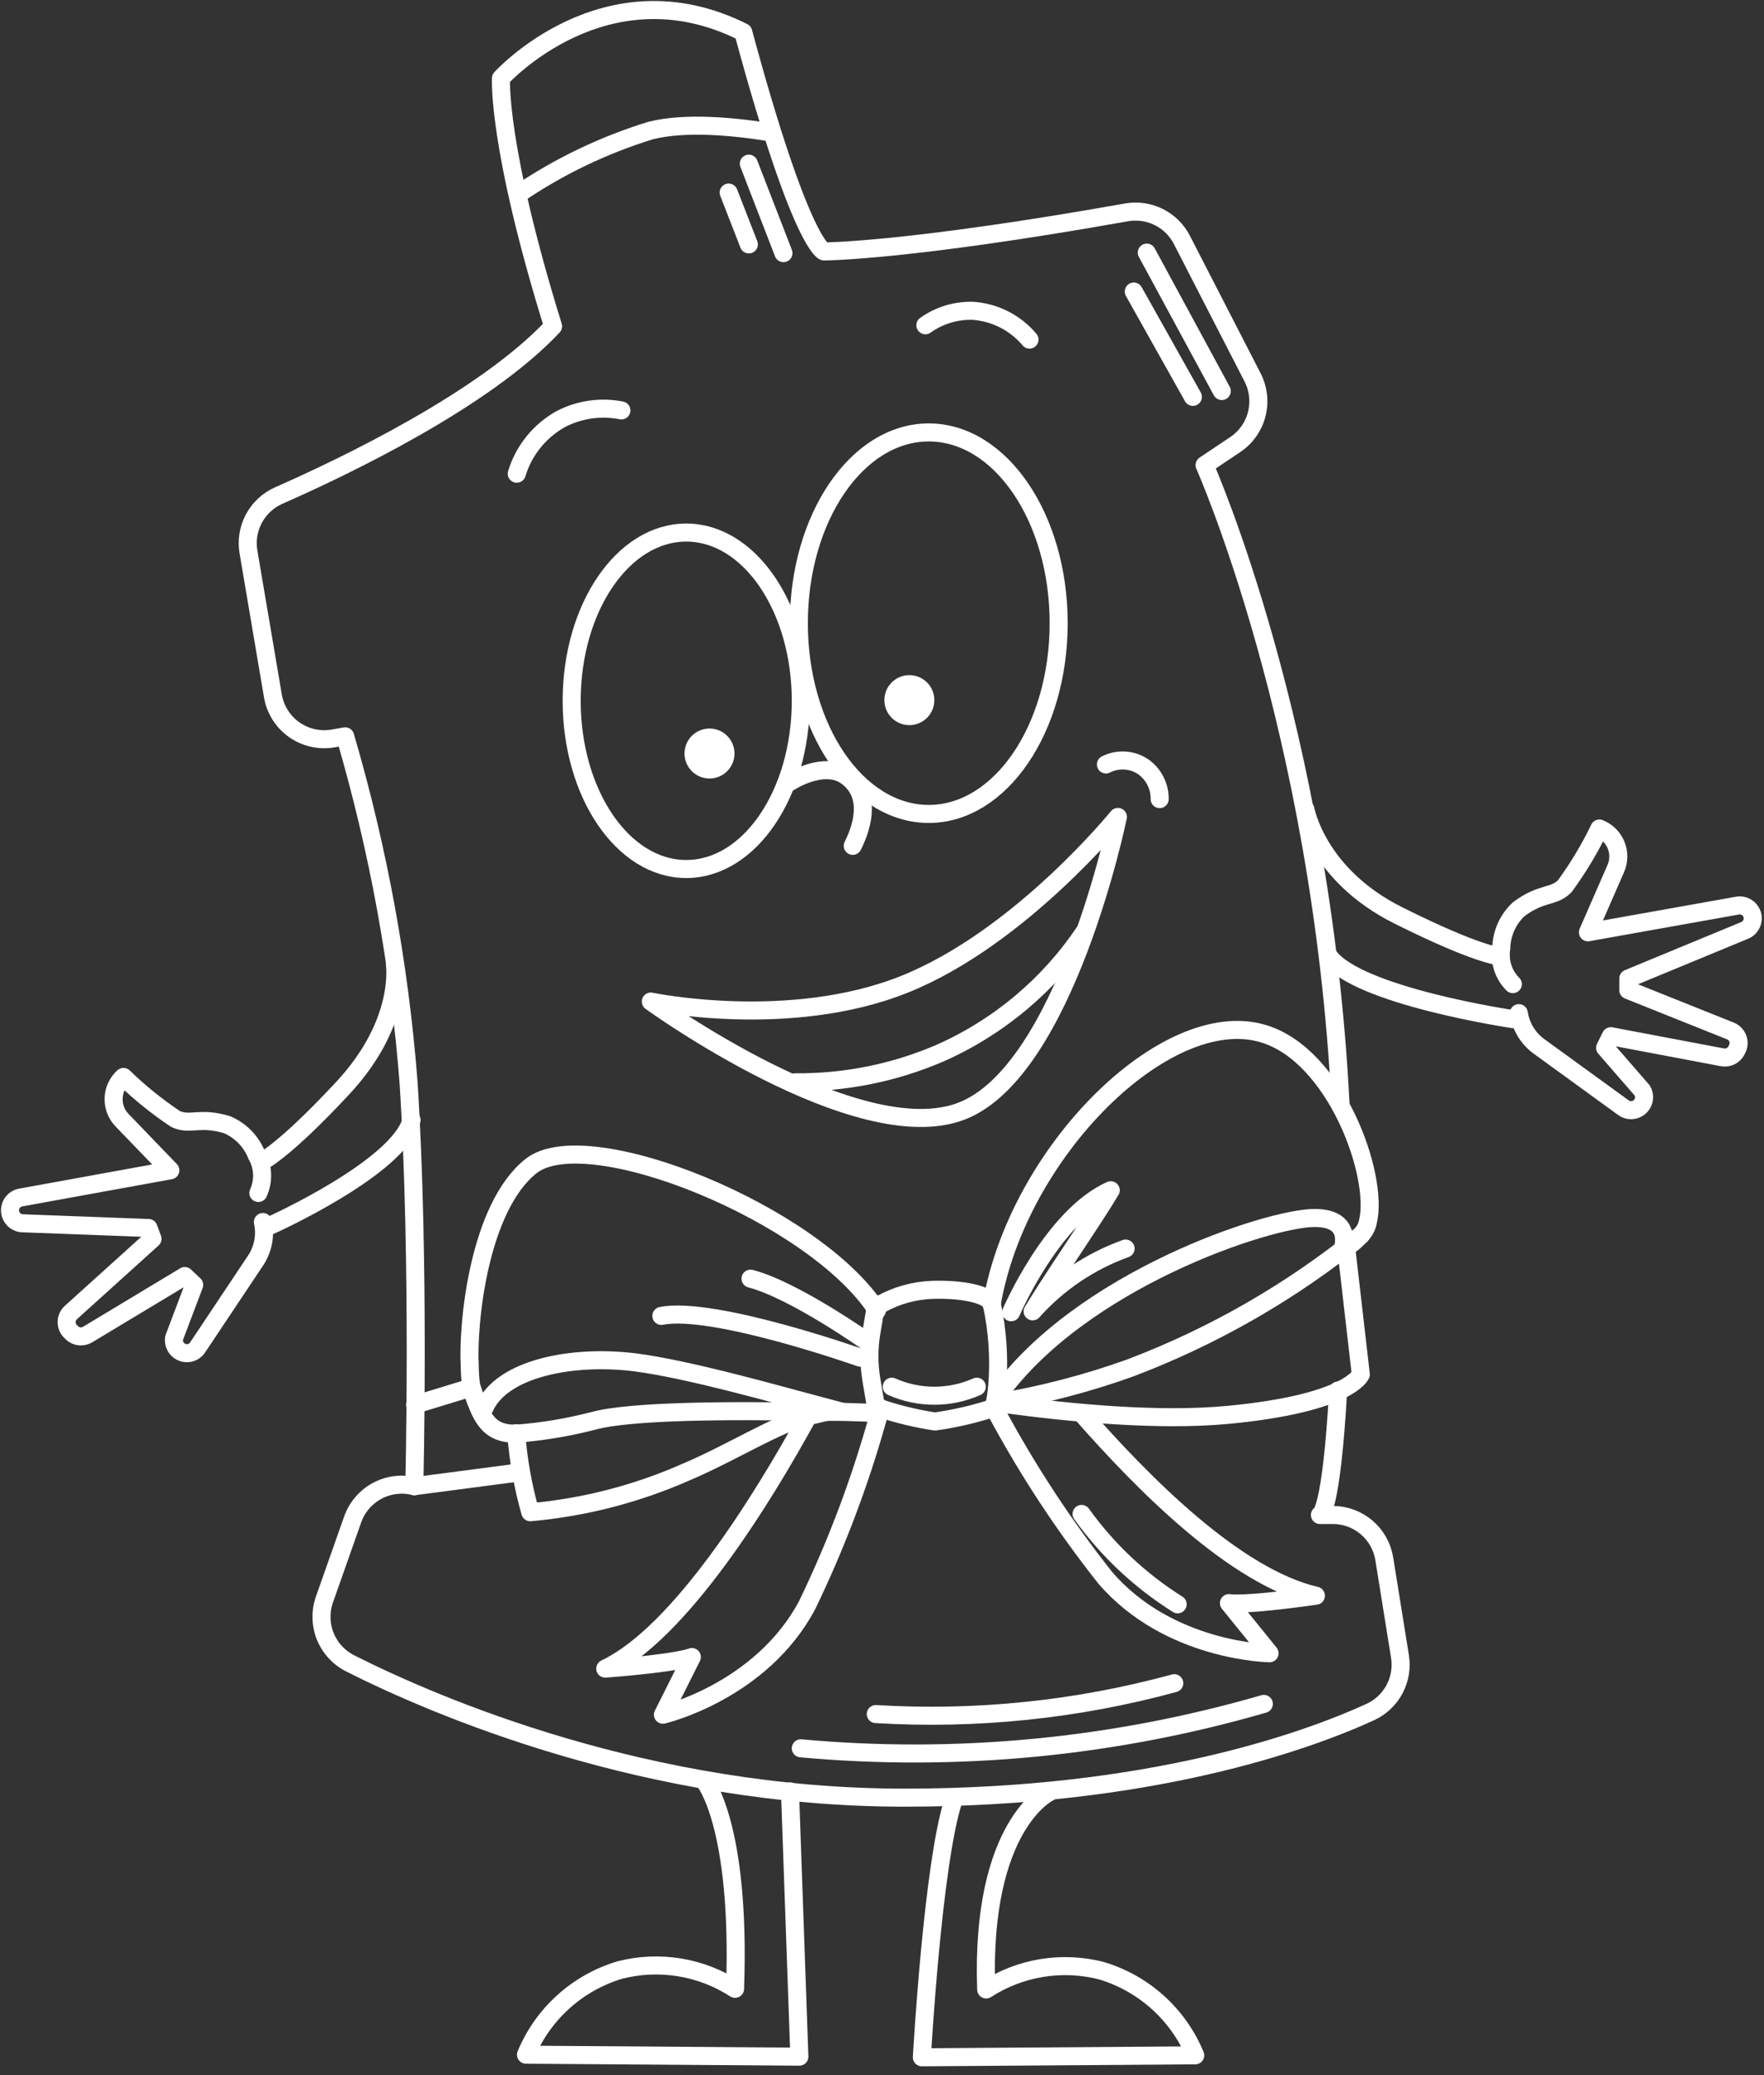 <svg width="176" height="207" viewBox="0 0 176 207" fill="none" xmlns="http://www.w3.org/2000/svg">
<rect x="0" y="0" width="176" height="207" fill="#333333" stroke="none"/>
<path d="M130.25 80.747C130.25 80.747 131.406 87.241 139.458 91.28C147.511 95.319 149.719 95.41 149.719 95.41" stroke="white" stroke-width="1.8" stroke-linecap="round" stroke-linejoin="round"/>
<path d="M150.966 101.657C150.966 101.657 135.381 99.359 132.549 95.332" stroke="white" stroke-width="1.8" stroke-linecap="round" stroke-linejoin="round"/>
<path d="M151.538 101.06C151.639 101.729 151.874 102.37 152.229 102.946C152.583 103.522 153.051 104.02 153.603 104.411L161.993 110.502C162.146 110.609 162.32 110.682 162.504 110.716C162.688 110.75 162.877 110.743 163.058 110.697C163.253 110.647 163.434 110.552 163.587 110.419C163.739 110.287 163.858 110.121 163.935 109.934C164.012 109.748 164.044 109.546 164.03 109.345C164.015 109.143 163.954 108.948 163.85 108.775L160.149 104.515L160.72 103.359L171.838 105.463C172.117 105.519 172.406 105.482 172.662 105.358C172.918 105.233 173.125 105.029 173.254 104.775L173.331 104.619C173.411 104.459 173.456 104.284 173.465 104.106C173.473 103.927 173.445 103.749 173.382 103.582C173.318 103.415 173.221 103.263 173.096 103.135C172.971 103.007 172.822 102.907 172.656 102.839L162.461 98.761V97.605L174.02 92.826C174.321 92.716 174.572 92.499 174.723 92.216C174.874 91.933 174.915 91.605 174.838 91.293V91.293C174.758 90.976 174.561 90.701 174.286 90.522C174.012 90.344 173.68 90.276 173.357 90.332L158.434 92.995L161.214 86.63C161.375 86.262 161.46 85.865 161.464 85.463C161.469 85.061 161.393 84.662 161.24 84.29C161.087 83.918 160.861 83.581 160.576 83.298C160.29 83.015 159.951 82.792 159.577 82.643C158.603 84.662 157.446 86.588 156.122 88.397C154.967 89.553 153.824 88.968 151.525 90.696C150.989 91.196 150.559 91.798 150.26 92.468C149.961 93.137 149.799 93.859 149.784 94.592C149.681 95.236 149.732 95.896 149.933 96.517C150.134 97.138 150.479 97.702 150.94 98.164" stroke="white" stroke-width="1.8" stroke-linecap="round" stroke-linejoin="round"/>
<path d="M26.23 121.893C26.374 122.56 26.38 123.25 26.248 123.92C26.116 124.59 25.849 125.226 25.464 125.789L19.71 134.413C19.605 134.567 19.469 134.696 19.31 134.792C19.151 134.889 18.973 134.95 18.788 134.971C18.588 134.993 18.385 134.967 18.196 134.897C18.008 134.826 17.838 134.713 17.701 134.565C17.563 134.418 17.462 134.241 17.405 134.047C17.348 133.854 17.337 133.65 17.372 133.452L19.372 128.166L18.437 127.283L8.748 133.114C8.507 133.261 8.224 133.326 7.943 133.298C7.662 133.27 7.397 133.15 7.19 132.958L7.06 132.828C6.93 132.707 6.827 132.56 6.756 132.397C6.685 132.234 6.649 132.058 6.649 131.88C6.649 131.703 6.685 131.527 6.756 131.364C6.827 131.201 6.93 131.054 7.06 130.932L15.216 123.568L14.814 122.49L2.306 122.022C1.985 122.024 1.675 121.907 1.435 121.694C1.195 121.48 1.043 121.186 1.007 120.867C0.972 120.541 1.061 120.215 1.256 119.953C1.451 119.69 1.738 119.511 2.059 119.451L16.996 116.736L12.177 111.736C11.897 111.447 11.678 111.104 11.533 110.729C11.388 110.353 11.321 109.952 11.334 109.55C11.347 109.147 11.441 108.752 11.611 108.387C11.78 108.021 12.021 107.694 12.32 107.424V107.424C13.921 108.976 15.66 110.381 17.515 111.619C18.996 112.295 19.879 111.359 22.632 112.178C23.31 112.462 23.924 112.88 24.438 113.407C24.951 113.933 25.353 114.558 25.62 115.243C25.941 115.812 26.122 116.448 26.149 117.101C26.176 117.753 26.048 118.403 25.776 118.996" stroke="white" stroke-width="1.8" stroke-linecap="round" stroke-linejoin="round"/>
<path d="M39.399 96.164C39.399 96.164 40.321 101.956 34.204 108.528C28.087 115.1 25.97 115.944 25.97 115.944" stroke="white" stroke-width="1.8" stroke-linecap="round" stroke-linejoin="round"/>
<path d="M26.97 122.243C26.97 122.243 39.763 116.503 41.062 111.723" stroke="white" stroke-width="1.8" stroke-linecap="round" stroke-linejoin="round"/>
<path d="M70.248 177.598C70.248 177.598 73.923 181.897 73.339 198.379C71.654 197.289 69.761 196.56 67.781 196.238C65.8 195.916 63.775 196.008 61.831 196.508C59.744 197.134 57.822 198.216 56.205 199.676C54.587 201.136 53.315 202.938 52.48 204.95L79.755 205.145L78.82 178.689" stroke="white" stroke-width="1.8" stroke-linecap="round" stroke-linejoin="round"/>
<path d="M104.718 178.754C104.718 178.754 97.821 181.897 98.393 198.444C100.077 197.354 101.97 196.625 103.95 196.303C105.931 195.981 107.957 196.073 109.9 196.573C111.987 197.199 113.909 198.281 115.527 199.741C117.144 201.201 118.416 203.003 119.251 205.015L91.977 205.21C91.977 205.21 93.055 185.884 95.133 179.546" stroke="white" stroke-width="1.8" stroke-linecap="round" stroke-linejoin="round"/>
<path d="M110.341 76.253C110.92 75.959 111.566 75.823 112.214 75.86C112.861 75.896 113.488 76.104 114.03 76.461C114.553 76.824 114.98 77.31 115.272 77.876C115.564 78.442 115.713 79.071 115.705 79.708" stroke="white" stroke-width="1.8" stroke-miterlimit="10" stroke-linecap="round"/>
<path d="M114.419 25.198L121.9 39.004" stroke="white" stroke-width="1.8" stroke-linecap="round" stroke-linejoin="round"/>
<path d="M113.121 29.081L119.018 39.588" stroke="white" stroke-width="1.8" stroke-linecap="round" stroke-linejoin="round"/>
<path d="M74.713 16.327L78.168 25.25" stroke="white" stroke-width="1.8" stroke-linecap="round" stroke-linejoin="round"/>
<path d="M72.702 19.21L74.715 24.379" stroke="white" stroke-width="1.8" stroke-linecap="round" stroke-linejoin="round"/>
<path d="M87.378 170.974C97.407 171.579 107.467 170.539 117.16 167.896" stroke="white" stroke-width="1.8" stroke-linecap="round" stroke-linejoin="round"/>
<path d="M79.898 174.39C95.439 175.806 111.107 174.304 126.096 169.961" stroke="white" stroke-width="1.8" stroke-linecap="round" stroke-linejoin="round"/>
<path d="M68.468 86.682C74.78 86.682 79.897 79.169 79.897 69.902C79.897 60.634 74.78 53.121 68.468 53.121C62.155 53.121 57.038 60.634 57.038 69.902C57.038 79.169 62.155 86.682 68.468 86.682Z" stroke="white" stroke-width="1.8" stroke-miterlimit="10"/>
<path d="M92.665 81.188C99.823 81.188 105.627 72.67 105.627 62.161C105.627 51.653 99.823 43.134 92.665 43.134C85.506 43.134 79.703 51.653 79.703 62.161C79.703 72.67 85.506 81.188 92.665 81.188Z" stroke="white" stroke-width="1.8" stroke-miterlimit="10"/>
<path d="M85.08 84.371C86.236 82.072 86.807 79.175 84.508 77.461C82.21 75.746 78.755 78.032 78.755 78.032" stroke="white" stroke-width="1.8" stroke-miterlimit="10" stroke-linecap="round"/>
<path d="M64.936 99.904C64.936 99.904 78.742 102.787 90.249 98.177C101.756 93.566 111.536 81.487 111.536 81.487C111.536 81.487 106.341 106.801 95.951 110.827C85.56 114.853 64.936 99.904 64.936 99.904Z" stroke="white" stroke-width="1.8" stroke-linecap="round" stroke-linejoin="round"/>
<path d="M79.338 107.957C84.283 108.003 89.184 107.021 93.729 105.073C99.609 102.484 104.631 98.277 108.211 92.942" stroke="white" stroke-width="1.8" stroke-linecap="round" stroke-linejoin="round"/>
<path d="M51.558 47.251C52.262 44.931 53.841 42.975 55.961 41.796C57.818 40.834 59.948 40.531 62 40.939" stroke="white" stroke-width="1.8" stroke-linecap="round" stroke-linejoin="round"/>
<path d="M92.327 32.445C93.712 31.458 95.381 30.952 97.08 31.003C98.164 31.08 99.222 31.373 100.19 31.866C101.158 32.36 102.017 33.042 102.717 33.873" stroke="white" stroke-width="1.8" stroke-linecap="round" stroke-linejoin="round"/>
<path d="M70.79 77.656C72.167 77.656 73.284 76.539 73.284 75.162C73.284 73.785 72.167 72.668 70.79 72.668C69.413 72.668 68.296 73.785 68.296 75.162C68.296 76.539 69.413 77.656 70.79 77.656Z" fill="white"/>
<path d="M90.73 72.331C92.107 72.331 93.223 71.214 93.223 69.837C93.223 68.46 92.107 67.343 90.73 67.343C89.352 67.343 88.236 68.46 88.236 69.837C88.236 71.214 89.352 72.331 90.73 72.331Z" fill="white"/>
<path d="M98.938 130.127C101.536 114.905 116.329 100.255 125.979 103.086C133.278 105.203 137.59 117.269 136.486 121.841C136.39 122.363 136.136 122.844 135.759 123.217C135.356 123.581 134.694 124.425 134.031 124.373C134.434 122.295 133.135 121.477 131.148 121.49C126.589 121.49 107.77 127.672 99.496 139.322" stroke="white" stroke-width="1.8" stroke-linecap="round" stroke-linejoin="round"/>
<path d="M87.872 140.491C89.637 141.077 91.449 141.512 93.288 141.79C95.21 141.521 97.104 141.087 98.951 140.491C99.34 140.92 100.159 135.387 98.951 130.101C98.717 129.088 95.912 128.568 93.054 128.659C91.232 128.717 89.45 129.211 87.859 130.101H87.417L86.937 132.945C86.68 134.489 86.68 136.064 86.937 137.608L87.417 140.452H87.859" stroke="white" stroke-width="1.8" stroke-linecap="round" stroke-linejoin="round"/>
<path d="M84.041 140.829L83.326 140.634L81.235 140.076C78.001 139.232 68.637 136.543 63.273 135.881C57.156 135.127 50.038 136.452 48.311 140.479C47.946 140.25 47.65 139.927 47.454 139.543C47.454 139.543 46.999 138.245 47.012 138.245C46.922 137.612 46.875 136.974 46.869 136.335C46.622 131.893 47.817 120.425 52.973 116.321C58.584 111.853 81.326 121.126 87.495 130.712" stroke="white" stroke-width="1.8" stroke-linecap="round" stroke-linejoin="round"/>
<path d="M51.506 142.959C51.705 145.628 52.175 148.269 52.909 150.843C58.289 150.363 63.554 149.002 68.494 146.816C73.001 144.907 77.482 142.024 80.638 141.258L82.625 140.79" stroke="white" stroke-width="1.8" stroke-linecap="round" stroke-linejoin="round"/>
<path d="M99.522 139.907C104.028 139.151 108.457 137.995 112.757 136.452C121.085 133.296 128.855 128.828 135.772 123.217" stroke="white" stroke-width="1.8" stroke-linecap="round" stroke-linejoin="round"/>
<path d="M134.382 125.036L135.772 137.101C135.772 137.101 134.616 139.985 122.537 141.128C115.602 141.79 106.77 140.933 100.458 140.076L98.886 140.543" stroke="white" stroke-width="1.8" stroke-linecap="round" stroke-linejoin="round"/>
<path d="M87.742 140.946L84.041 140.829H82.599H80.885C73.092 140.673 62.948 140.712 59.26 141.712C56.706 142.376 54.098 142.81 51.467 143.011C49.415 143.011 48.415 142.18 47.571 139.972L47.428 139.621C47.285 139.218 47.142 138.777 46.999 138.322" stroke="white" stroke-width="1.8" stroke-linecap="round" stroke-linejoin="round"/>
<path d="M87.872 140.491L87.742 140.946L87.521 141.66C85.737 148.001 83.399 154.172 80.533 160.103C75.936 168.74 66.143 171.039 66.143 171.039L69.026 165.285C69.026 165.285 67.87 165.857 60.389 166.441C67.831 162.909 76.079 149.557 80.585 141.323" stroke="white" stroke-width="1.8" stroke-linecap="round" stroke-linejoin="round"/>
<path d="M107.912 140.985C114.082 147.998 123.225 157.285 131.291 159.168C123.862 160.22 122.615 159.908 122.615 159.908L126.667 164.909C126.667 164.909 116.614 164.779 110.25 157.35C106.174 152.196 102.558 146.694 99.444 140.907" stroke="white" stroke-width="1.8" stroke-linecap="round" stroke-linejoin="round"/>
<path d="M112.303 124.542C108.74 125.827 105.553 127.978 103.03 130.802C105.16 127.283 109.199 121.477 110.822 118.724C104.991 121.321 100.887 130.893 100.887 130.893" stroke="white" stroke-width="1.8" stroke-linecap="round" stroke-linejoin="round"/>
<path d="M86.573 133.867C86.573 133.867 79.235 128.672 74.884 127.542" stroke="white" stroke-width="1.8" stroke-linecap="round" stroke-linejoin="round"/>
<path d="M85.832 135.426C85.832 135.426 71.156 130.231 65.987 131.257" stroke="white" stroke-width="1.8" stroke-linecap="round" stroke-linejoin="round"/>
<path d="M88.977 138.322C90.312 138.915 91.756 139.221 93.217 139.221C94.678 139.221 96.122 138.915 97.458 138.322" stroke="white" stroke-width="1.8" stroke-linecap="round" stroke-linejoin="round"/>
<path d="M107.913 151.012C110.492 154.61 113.748 157.671 117.498 160.025" stroke="white" stroke-width="1.8" stroke-linecap="round" stroke-linejoin="round"/>
<path d="M41.415 140.115L46.804 138.465" stroke="white" stroke-width="1.8" stroke-linecap="round" stroke-linejoin="round"/>
<path d="M41.336 148.245L51.935 146.855" stroke="white" stroke-width="1.8" stroke-linecap="round" stroke-linejoin="round"/>
<path d="M133.511 138.699C132.81 151.089 131.706 151.115 131.693 151.115H132.991C134.221 151.118 135.411 151.556 136.348 152.353C137.285 153.149 137.909 154.253 138.109 155.466L139.68 165.233C139.858 166.351 139.667 167.496 139.135 168.495C138.603 169.493 137.759 170.291 136.732 170.766C130.238 173.74 114.652 179.312 90.222 179.312C64.636 179.312 43.466 170.221 34.946 165.922C33.823 165.361 32.942 164.412 32.465 163.252C31.987 162.092 31.946 160.798 32.348 159.61L35.179 151.583C35.605 150.359 36.472 149.338 37.611 148.721C38.749 148.103 40.078 147.934 41.336 148.245C41.336 148.245 41.478 142.634 41.478 134.803C41.478 126.971 41.336 116.892 40.764 107.97C39.858 96.274 37.739 84.704 34.439 73.448L33.257 73.656C32.584 73.775 31.894 73.761 31.227 73.613C30.559 73.466 29.928 73.188 29.368 72.796C28.808 72.403 28.331 71.905 27.964 71.328C27.598 70.751 27.348 70.108 27.231 69.434L24.789 55.044C24.597 53.907 24.79 52.738 25.335 51.722C25.881 50.707 26.749 49.901 27.802 49.433C34.439 46.511 48.31 39.874 55.181 32.549C49.57 14.444 49.986 7.807 49.986 7.807C49.986 7.807 60.376 -3.701 74.156 3.209C79.91 24.496 82.209 25.081 82.209 25.081C82.209 25.081 90.469 25.081 112.393 21.184C113.483 20.991 114.607 21.151 115.6 21.642C116.593 22.133 117.403 22.928 117.912 23.912L124.991 37.679C125.564 38.81 125.704 40.113 125.383 41.34C125.063 42.568 124.304 43.635 123.25 44.342L120.185 46.394C120.185 46.394 131.874 72.629 133.758 110.294" stroke="white" stroke-width="1.8" stroke-linecap="round" stroke-linejoin="round"/>
<path d="M51.7 19.366C55.77 16.601 60.231 14.46 64.934 13.015C68.389 12.158 73.156 12.586 77.052 13.236" stroke="white" stroke-width="1.8" stroke-miterlimit="10"/>
</svg>
